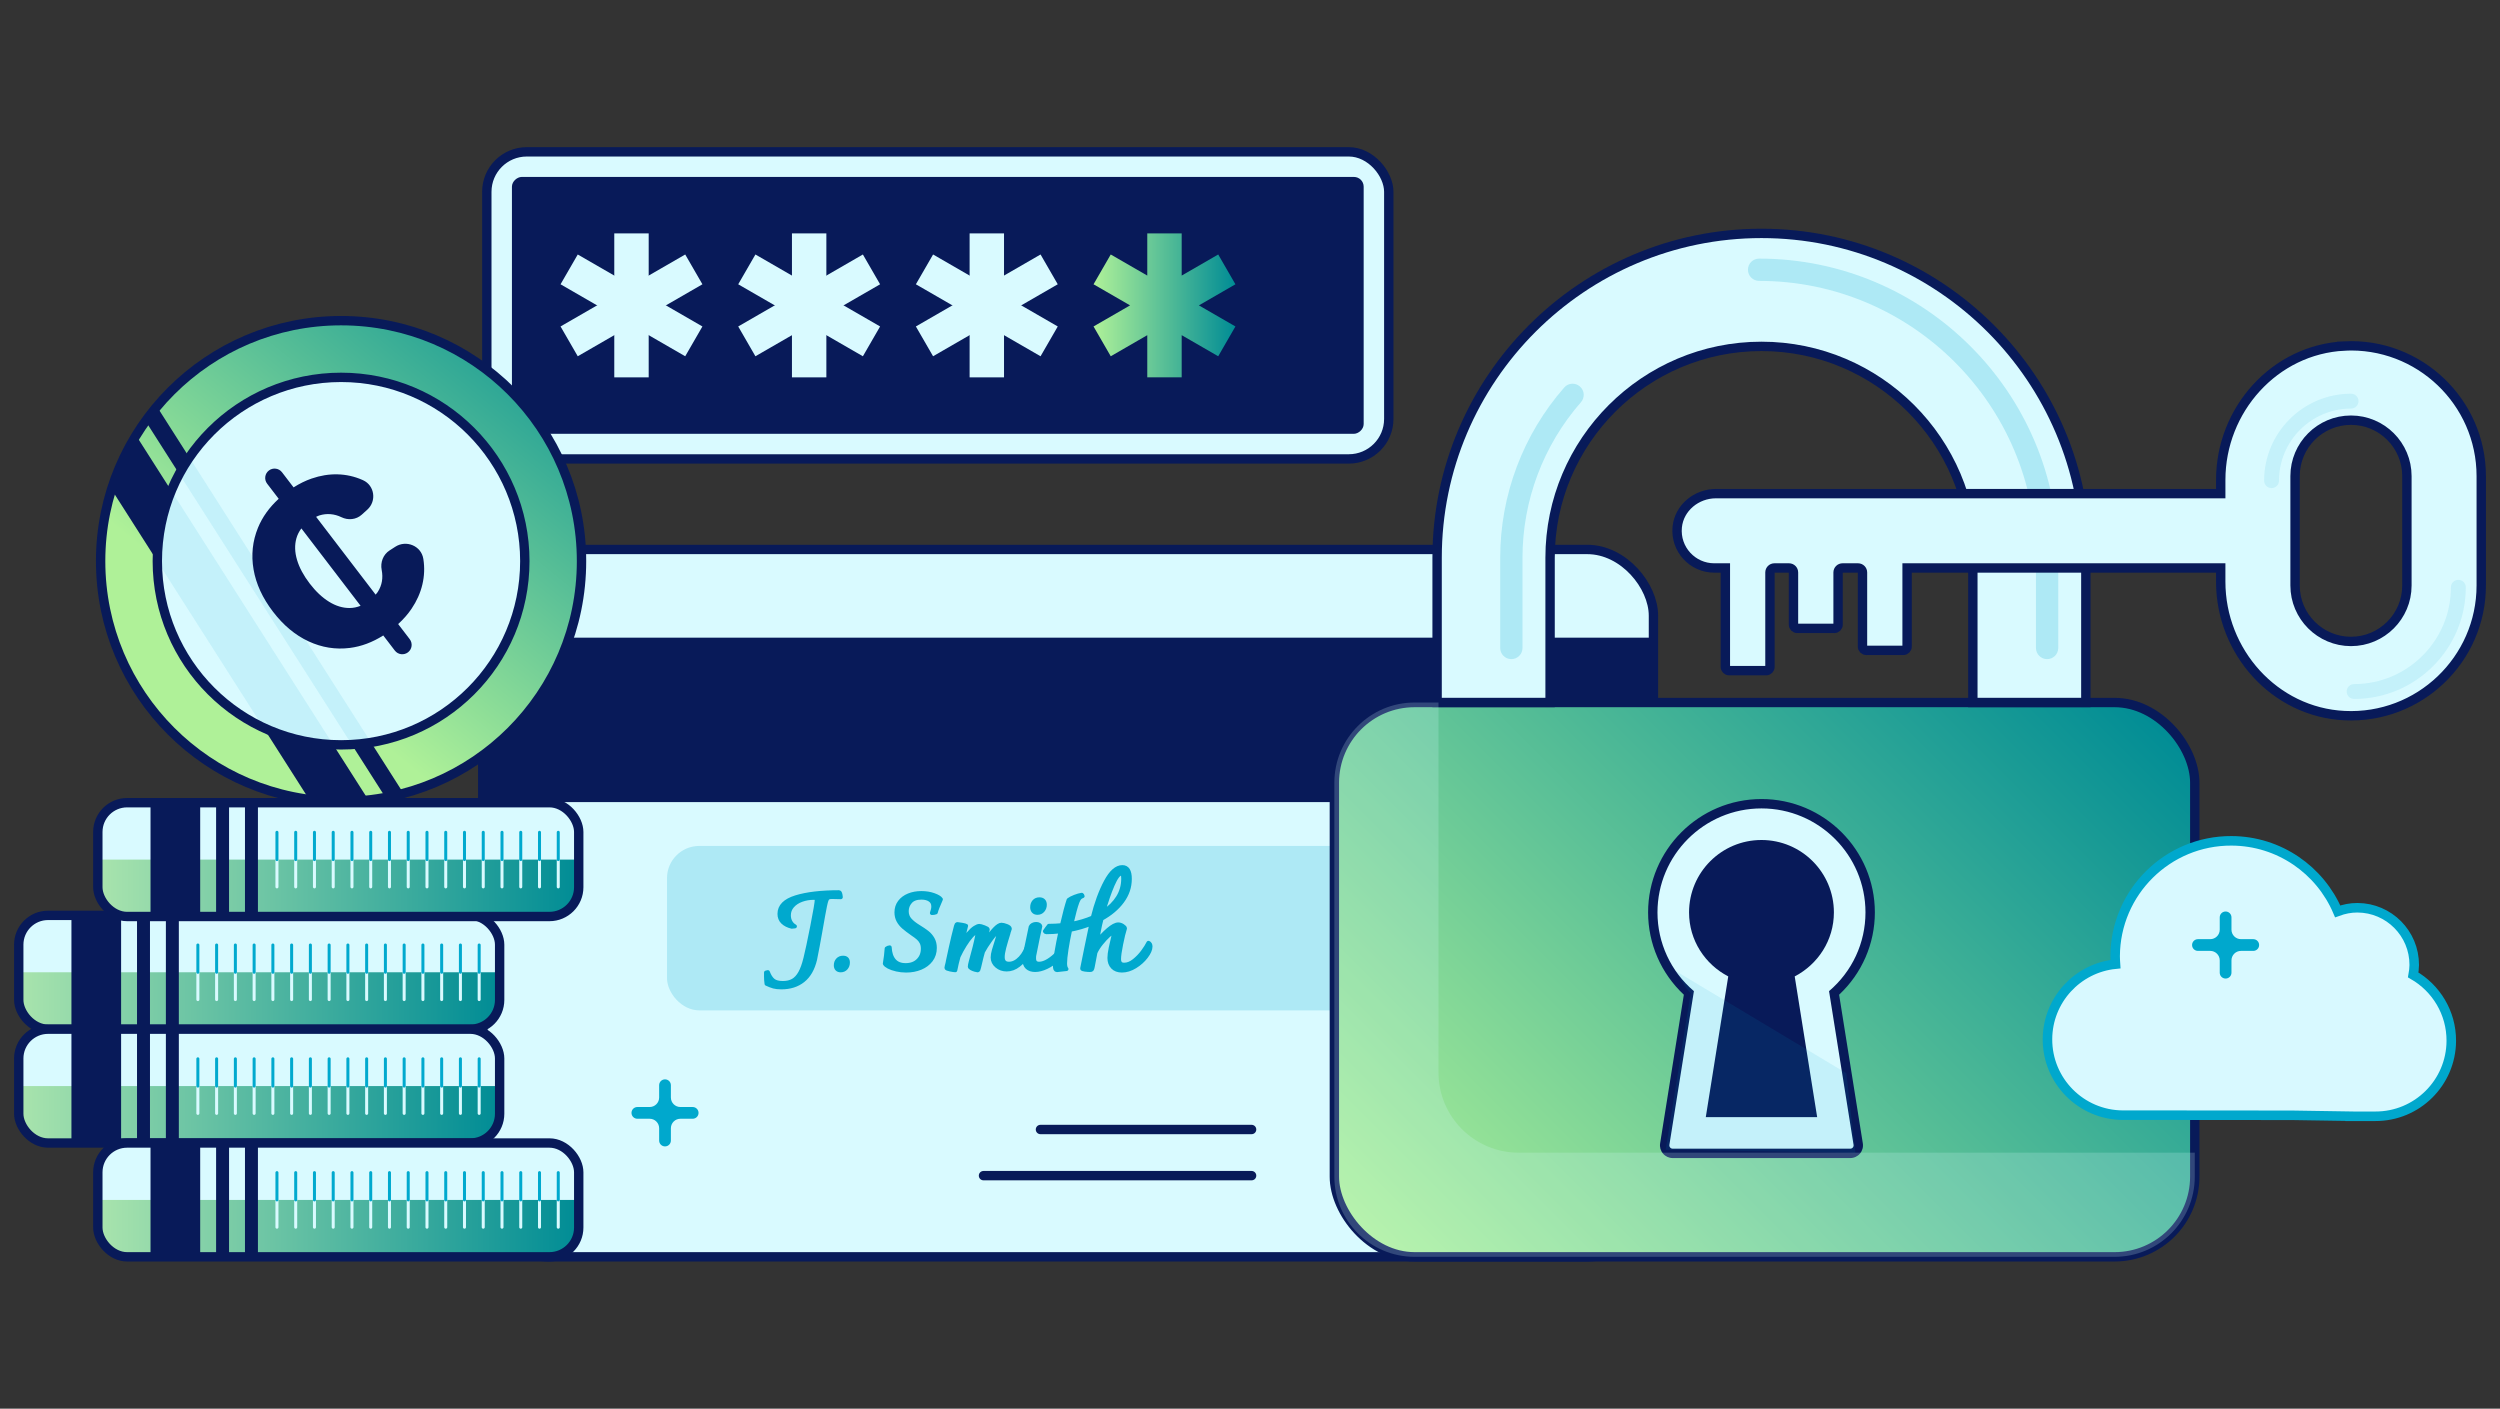 <?xml version="1.0" encoding="UTF-8"?>
<svg xmlns="http://www.w3.org/2000/svg" xmlns:xlink="http://www.w3.org/1999/xlink" viewBox="0 0 520 293">
  <rect x="0" y="0" width="520" height="293" fill="#333333" stroke="none"/>
  <defs>
    <style>
      .cls-1, .cls-2, .cls-3, .cls-4 {
        fill: #d9faff;
      }

      .cls-5 {
        fill: url(#linear-gradient-8);
      }

      .cls-6 {
        fill: url(#linear-gradient-7);
      }

      .cls-7 {
        fill: url(#linear-gradient-5);
      }

      .cls-8 {
        fill: url(#linear-gradient-6);
      }

      .cls-9 {
        fill: url(#linear-gradient-3);
      }

      .cls-2 {
        mix-blend-mode: multiply;
      }

      .cls-10 {
        fill: #d8f9ff;
        stroke: #00a8cd;
        stroke-width: 1.982px;
      }

      .cls-10, .cls-11, .cls-12, .cls-13, .cls-3, .cls-14, .cls-15, .cls-16 {
        stroke-miterlimit: 10;
      }

      .cls-11 {
        fill: url(#linear-gradient-2);
      }

      .cls-11, .cls-12, .cls-13, .cls-3, .cls-14 {
        stroke: #081a59;
        stroke-width: 1.95px;
      }

      .cls-12 {
        fill: url(#linear-gradient-4);
      }

      .cls-17 {
        fill: url(#linear-gradient);
      }

      .cls-13, .cls-18, .cls-15, .cls-16 {
        stroke-linecap: round;
      }

      .cls-13, .cls-14, .cls-15, .cls-16 {
        fill: none;
      }

      .cls-19 {
        isolation: isolate;
      }

      .cls-18 {
        stroke-linejoin: round;
        stroke-width: .835px;
      }

      .cls-18, .cls-20, .cls-21 {
        fill: #00a9ce;
      }

      .cls-18, .cls-15 {
        stroke: #00a9ce;
      }

      .cls-22 {
        clip-path: url(#clippath-1);
      }

      .cls-23 {
        clip-path: url(#clippath-3);
      }

      .cls-24 {
        clip-path: url(#clippath-4);
      }

      .cls-25 {
        clip-path: url(#clippath-2);
      }

      .cls-26 {
        clip-path: url(#clippath-5);
      }

      .cls-27 {
        fill: #00a8cd;
        fill-rule: evenodd;
      }

      .cls-28 {
        fill: #081a59;
      }

      .cls-4, .cls-21 {
        opacity: .2;
      }

      .cls-20 {
        opacity: .1;
      }

      .cls-29 {
        fill: #c9ae41;
      }

      .cls-15, .cls-16 {
        stroke-width: .627px;
      }

      .cls-16 {
        stroke: #d9faff;
      }

      .cls-30 {
        clip-path: url(#clippath);
      }
    </style>
    <linearGradient id="linear-gradient" x1="227.456" y1="63.518" x2="256.968" y2="63.518" gradientUnits="userSpaceOnUse">
      <stop offset="0" stop-color="#aff198"/>
      <stop offset="1" stop-color="#008c95"/>
    </linearGradient>
    <linearGradient id="linear-gradient-2" x1="298.352" y1="272.45" x2="435.708" y2="135.093" xlink:href="#linear-gradient"/>
    <linearGradient id="linear-gradient-3" x1="55.7" y1="135.39" x2="118.942" y2="57.889" xlink:href="#linear-gradient"/>
    <linearGradient id="linear-gradient-4" x1="55.7" y1="135.39" x2="118.942" y2="57.889" xlink:href="#linear-gradient"/>
    <clipPath id="clippath">
      <circle class="cls-12" cx="70.943" cy="116.711" r="50.013"/>
    </clipPath>
    <clipPath id="clippath-1">
      <circle class="cls-3" cx="70.943" cy="116.711" r="38.22"/>
    </clipPath>
    <clipPath id="clippath-2">
      <rect class="cls-3" x="3.899" y="190.398" width="100.026" height="23.674" rx="6.091" ry="6.091"/>
    </clipPath>
    <linearGradient id="linear-gradient-5" x1="3.899" y1="208.153" x2="103.926" y2="208.153" gradientUnits="userSpaceOnUse">
      <stop offset="0" stop-color="#a9e4ad"/>
      <stop offset="1" stop-color="#008c95"/>
    </linearGradient>
    <clipPath id="clippath-3">
      <rect class="cls-3" x="3.899" y="214.071" width="100.026" height="23.674" rx="6.091" ry="6.091"/>
    </clipPath>
    <linearGradient id="linear-gradient-6" y1="231.826" y2="231.826" xlink:href="#linear-gradient-5"/>
    <clipPath id="clippath-4">
      <rect class="cls-3" x="20.349" y="237.745" width="100.026" height="23.674" rx="6.091" ry="6.091"/>
    </clipPath>
    <linearGradient id="linear-gradient-7" x1="20.349" y1="255.5" x2="120.375" y2="255.5" xlink:href="#linear-gradient-5"/>
    <clipPath id="clippath-5">
      <rect class="cls-3" x="20.349" y="166.959" width="100.026" height="23.674" rx="6.091" ry="6.091"/>
    </clipPath>
    <linearGradient id="linear-gradient-8" x1="20.349" y1="184.714" x2="120.375" y2="184.714" xlink:href="#linear-gradient-5"/>
  </defs>
  <g class="cls-19">
    <g id="Layer_1" data-name="Layer 1">
      <g>
        <rect class="cls-3" x="101.258" y="31.582" width="187.609" height="63.875" rx="8.314" ry="8.314"/>
        <rect class="cls-28" x="168.347" y="-25.063" width="53.431" height="177.161" rx="2.028" ry="2.028" transform="translate(258.58 -131.545) rotate(90)"/>
        <rect class="cls-1" x="127.77" y="48.546" width="7.157" height="29.945"/>
        <rect class="cls-1" x="127.77" y="48.547" width="7.157" height="29.942" transform="translate(10.665 145.509) rotate(-59.999)"/>
        <rect class="cls-1" x="116.378" y="59.939" width="29.942" height="7.157" transform="translate(-14.162 74.179) rotate(-29.998)"/>
        <rect class="cls-1" x="164.726" y="48.546" width="7.157" height="29.945"/>
        <rect class="cls-1" x="164.726" y="48.546" width="7.157" height="29.944" transform="translate(29.146 177.518) rotate(-60.001)"/>
        <rect class="cls-1" x="153.332" y="59.939" width="29.944" height="7.157" transform="translate(-9.212 92.656) rotate(-29.998)"/>
        <rect class="cls-1" x="201.679" y="48.546" width="7.157" height="29.945"/>
        <rect class="cls-1" x="201.679" y="48.546" width="7.157" height="29.944" transform="translate(47.624 209.521) rotate(-60.001)"/>
        <rect class="cls-1" x="190.286" y="59.939" width="29.944" height="7.157" transform="translate(-4.262 111.13) rotate(-29.998)"/>
        <polygon class="cls-17" points="256.968 59.132 253.389 52.933 245.791 57.32 245.791 48.546 238.633 48.546 238.633 57.32 231.035 52.933 227.456 59.132 235.054 63.518 227.456 67.904 231.035 74.103 238.633 69.716 238.633 78.49 245.791 78.49 245.791 69.716 253.389 74.103 256.968 67.904 249.37 63.518 256.968 59.132"/>
        <rect class="cls-3" x="100.421" y="114.288" width="243.497" height="147.13" rx="13.771" ry="13.771"/>
        <rect class="cls-28" x="99.543" y="132.634" width="244.374" height="34.202"/>
        <rect class="cls-21" x="138.738" y="175.957" width="207.461" height="34.202" rx="6.705" ry="6.705"/>
        <line class="cls-13" x1="260.331" y1="244.534" x2="204.568" y2="244.534"/>
        <line class="cls-13" x1="260.331" y1="234.936" x2="216.414" y2="234.936"/>
        <rect class="cls-11" x="277.547" y="146.125" width="178.966" height="115.294" rx="16.685" ry="16.685"/>
        <path class="cls-1" d="M347.917,238.235l5.163-32.358c-4.788-3.927-7.632-9.782-7.632-16.092,0-11.545,9.394-20.939,20.939-20.939s20.939,9.394,20.939,20.939c0,6.31-2.844,12.165-7.633,16.092l5.162,32.358h-36.938Z"/>
        <g>
          <path class="cls-1" d="M347.917,239.903c-.493,0-.957-.215-1.273-.59-.316-.368-.455-.862-.374-1.349l5.015-31.429c-4.777-4.269-7.505-10.342-7.505-16.752,0-12.466,10.142-22.607,22.608-22.607s22.606,10.142,22.606,22.607c0,6.41-2.728,12.483-7.505,16.752l5.015,31.436c.077.484-.061.977-.382,1.349-.31.368-.774.583-1.268.583h-36.938Z"/>
          <path class="cls-28" d="M366.388,168.151c11.928,0,21.632,9.705,21.632,21.632,0,6.326-2.756,12.27-7.578,16.373l5.099,31.969c.033.201-.025.406-.158.559-.132.156-.326.244-.528.244h-36.937c-.203,0-.396-.089-.529-.244-.132-.154-.19-.36-.157-.561l5.101-31.967c-4.822-4.103-7.578-10.047-7.578-16.373,0-11.928,9.705-21.632,21.634-21.632M366.388,166.201c-13.004,0-23.584,10.579-23.584,23.582,0,6.509,2.696,12.685,7.435,17.117l-4.933,30.915c-.124.765.095,1.546.603,2.138.498.586,1.232.925,2.009.925h36.937c.778,0,1.513-.34,2.016-.933.5-.582.72-1.362.595-2.132l-4.93-30.913c4.739-4.432,7.435-10.609,7.435-17.118,0-13.003-10.579-23.582-23.582-23.582h0Z"/>
        </g>
        <path class="cls-28" d="M381.45,189.784c0-8.319-6.744-15.064-15.064-15.064s-15.063,6.744-15.063,15.064c0,5.813,3.329,10.799,8.151,13.31l-4.67,29.265h23.165l-4.67-29.265c4.822-2.512,8.151-7.497,8.151-13.31Z"/>
        <path class="cls-3" d="M433.854,146.124h-23.501v-30.11c0-24.244-19.724-43.968-43.968-43.968s-43.968,19.724-43.968,43.968v30.11h-23.5v-30.11c0-37.202,30.267-67.468,67.468-67.468s67.468,30.267,67.468,67.468v30.11Z"/>
        <path class="cls-21" d="M425.799,137.097c-1.28,0-2.317-1.037-2.317-2.317v-18.767c0-31.755-25.835-57.588-57.59-57.588-1.28,0-2.317-1.037-2.317-2.317s1.037-2.317,2.317-2.317c34.311,0,62.224,27.913,62.224,62.222v18.767c0,1.28-1.037,2.317-2.317,2.317Z"/>
        <path class="cls-21" d="M314.361,137.097c-1.28,0-2.317-1.037-2.317-2.317v-18.767c0-13.019,4.727-25.594,13.31-35.408.84-.963,2.304-1.066,3.269-.217.963.842,1.06,2.306.217,3.269-7.843,8.968-12.163,20.459-12.163,32.356v18.767c0,1.28-1.037,2.317-2.317,2.317Z"/>
        <path class="cls-20" d="M351.662,206.558l-5.2,32.581,39.455.649-1.891-16.566-35.481-21.252c.963,1.249,1.878,3.572,3.117,4.588Z"/>
        <path class="cls-4" d="M315.892,239.758c-9.215,0-16.685-7.47-16.685-16.685v-76.949s-4.976,0-4.976,0c-9.215,0-16.685,7.47-16.685,16.685v81.924c0,9.215,7.47,16.685,16.685,16.685h145.596c9.215,0,16.685-7.47,16.685-16.685v-4.976s-140.621,0-140.621,0Z"/>
        <path class="cls-2" d="M356.43,116.793c-8.298-.115-6.258-8.469-3.039-10.889,3.219-2.42,13.649-.692,25.636-1.095,11.986-.403,84.297-1.153,84.297-1.153,0,0-1.729-7.167,2.709-14.85,4.437-7.682,13.254-15.981,21.206-14.194,7.953,1.786,9.779,9.972,4.42,11.586-5.359,1.613-15.66-1.225-16.352,16.352-.691,17.576.81,27.787,6.631,31.187,5.82,3.4,15.098-.058,17.23-2.881,2.132-2.824,2.766-8.932,3.976-13.312,1.21-4.38,12.191-7.141,11.729,2.77-.461,9.912-6.968,21.878-16.8,25.127-16.509,5.456-23.455-8.304-27.315-13.837-3.861-5.532-7.735-14.778-7.735-14.778l-104.285-.525-2.308.491Z"/>
        <path class="cls-29" d="M474.987,103.554s-.692-9.18,4.782-13.632c5.474-4.452,12.918-3.64,12.918-3.64l-.856-7.565s-9.635-1.427-17.843,6.281c-8.208,7.708-5.781,18.985-5.781,18.985l6.78-.428Z"/>
        <path class="cls-3" d="M487.64,71.968c-14.554.719-25.728,13.276-25.728,27.848v2.86s-105.011,0-105.011,0c-4.035,0-7.646,2.942-8.038,6.959-.45,4.609,3.176,8.504,7.694,8.504h2.318v20.585c0,.427.346.773.773.773h7.731c.427,0,.773-.346.773-.773v-19.654c0-.514.417-.931.931-.931h3.03c.514,0,.931.417.931.931v10.863c0,.427.346.773.773.773h7.732c.427,0,.773-.346.773-.773v-10.863c0-.514.417-.931.931-.931h3.215c.514,0,.931.417.931.931v15.431c0,.427.346.773.773.773h7.732c.427,0,.773-.346.773-.773v-16.362h65.235v2.862c0,14.572,11.174,27.129,25.728,27.848,15.557.769,28.461-11.668,28.461-27.06v-22.761c0-15.392-12.903-27.828-28.461-27.06ZM477.375,121.789v-22.761c0-6.413,5.219-11.63,11.632-11.63s11.63,5.217,11.63,11.63v22.761c0,6.413-5.217,11.63-11.63,11.63s-11.632-5.217-11.632-11.63Z"/>
        <path class="cls-20" d="M509.792,122.153c0-.855.692-1.546,1.546-1.546s1.546.692,1.546,1.546c0,12.808-10.421,23.228-23.229,23.228-.855,0-1.546-.692-1.546-1.546s.692-1.546,1.546-1.546c11.103,0,20.137-9.033,20.137-20.135Z"/>
        <path class="cls-20" d="M489.025,81.891c.855,0,1.546.692,1.546,1.546s-.691,1.546-1.546,1.546c-8.268,0-14.993,6.726-14.993,14.993,0,.855-.692,1.546-1.547,1.546s-1.546-.692-1.546-1.546c0-9.973,8.114-18.086,18.086-18.086Z"/>
        <g>
          <circle class="cls-9" cx="70.943" cy="116.711" r="50.013"/>
          <g class="cls-30">
            <rect class="cls-28" x="43.113" y="81.512" width="10.331" height="100.026" transform="translate(-63.133 46.572) rotate(-32.517)"/>
            <rect class="cls-28" x="55.114" y="76.003" width="3.611" height="100.026" transform="translate(-58.817 50.353) rotate(-32.517)"/>
          </g>
          <circle class="cls-14" cx="70.943" cy="116.711" r="50.013"/>
        </g>
        <g>
          <circle class="cls-1" cx="70.943" cy="116.711" r="38.22"/>
          <g class="cls-22">
            <rect class="cls-20" x="43.113" y="81.512" width="10.331" height="100.026" transform="translate(-63.133 46.572) rotate(-32.517)"/>
            <rect class="cls-20" x="55.114" y="76.003" width="3.611" height="100.026" transform="translate(-58.817 50.353) rotate(-32.517)"/>
          </g>
          <circle class="cls-14" cx="70.943" cy="116.711" r="38.22"/>
        </g>
        <path class="cls-28" d="M79.396,118.576c.157.819.17,1.607.039,2.365-.131.757-.412,1.476-.845,2.156-.129.203-.301.391-.458.585l-12.383-16.184c.228-.101.454-.217.684-.289.769-.239,1.541-.327,2.315-.262.774.065,1.521.271,2.243.618.007.004.014.007.022.011,1.405.683,3.071.524,4.231-.523l1.165-1.052c1.964-1.773,1.519-5.021-.889-6.116-.063-.029-.127-.057-.191-.085-1.63-.712-3.335-1.09-5.115-1.137-1.779-.046-3.581.245-5.405.877-1.273.44-2.521,1.059-3.746,1.835l-2.405-3.144c-.654-.855-1.878-1.018-2.733-.364h0c-.855.654-1.018,1.878-.364,2.733l2.407,3.146c-1.962,1.801-3.406,3.811-4.313,6.037-1.128,2.768-1.433,5.657-.913,8.667.518,3.01,1.865,5.936,4.04,8.779,2.162,2.826,4.628,4.883,7.398,6.17,2.769,1.288,5.633,1.745,8.594,1.371,2.381-.3,4.695-1.172,6.946-2.596l2.407,3.146c.654.855,1.878,1.018,2.733.364h0c.855-.654,1.018-1.878.364-2.733l-2.405-3.144c1.084-.993,2.017-2.049,2.779-3.178,1.088-1.611,1.84-3.292,2.255-5.046.416-1.752.486-3.511.212-5.271-.005-.035-.011-.07-.017-.104-.439-2.667-3.542-3.953-5.815-2.49l-1.192.767c-1.354.872-1.958,2.488-1.65,4.068.002.008.003.016.005.025ZM72.739,126.466c-1.438.013-2.87-.42-4.295-1.301-1.426-.881-2.766-2.142-4.022-3.784-1.282-1.675-2.162-3.315-2.639-4.922-.478-1.605-.522-3.102-.133-4.485.21-.748.563-1.433,1.036-2.064l12.316,16.096c-.733.291-1.486.453-2.263.46Z"/>
        <g>
          <rect class="cls-1" x="3.899" y="190.398" width="100.026" height="23.674" rx="6.091" ry="6.091"/>
          <g class="cls-25">
            <path class="cls-7" d="M3.899,202.234h100.026v7.53c0,2.377-1.93,4.307-4.307,4.307H8.206c-2.377,0-4.307-1.93-4.307-4.307v-7.53h0Z"/>
          </g>
          <rect class="cls-14" x="3.899" y="190.398" width="100.026" height="23.674" rx="6.091" ry="6.091"/>
        </g>
        <rect class="cls-28" x="14.86" y="190.398" width="10.331" height="23.674"/>
        <rect class="cls-28" x="28.5" y="190.398" width="2.694" height="23.674"/>
        <rect class="cls-28" x="34.504" y="190.398" width="2.694" height="23.674"/>
        <line class="cls-16" x1="41.156" y1="202.234" x2="41.156" y2="207.911"/>
        <line class="cls-16" x1="45.056" y1="202.234" x2="45.056" y2="207.911"/>
        <line class="cls-16" x1="48.957" y1="202.234" x2="48.957" y2="207.911"/>
        <line class="cls-16" x1="52.858" y1="202.234" x2="52.858" y2="207.911"/>
        <line class="cls-16" x1="56.759" y1="202.234" x2="56.759" y2="207.911"/>
        <line class="cls-16" x1="60.66" y1="202.234" x2="60.66" y2="207.911"/>
        <line class="cls-16" x1="64.56" y1="202.234" x2="64.56" y2="207.911"/>
        <line class="cls-16" x1="68.461" y1="202.234" x2="68.461" y2="207.911"/>
        <line class="cls-16" x1="72.362" y1="202.234" x2="72.362" y2="207.911"/>
        <line class="cls-16" x1="76.263" y1="202.234" x2="76.263" y2="207.911"/>
        <line class="cls-16" x1="80.164" y1="202.234" x2="80.164" y2="207.911"/>
        <line class="cls-16" x1="84.064" y1="202.234" x2="84.064" y2="207.911"/>
        <line class="cls-16" x1="87.965" y1="202.234" x2="87.965" y2="207.911"/>
        <line class="cls-16" x1="91.866" y1="202.234" x2="91.866" y2="207.911"/>
        <line class="cls-16" x1="95.767" y1="202.234" x2="95.767" y2="207.911"/>
        <line class="cls-16" x1="99.668" y1="202.234" x2="99.668" y2="207.911"/>
        <line class="cls-15" x1="41.156" y1="196.558" x2="41.156" y2="202.234"/>
        <line class="cls-15" x1="45.056" y1="196.558" x2="45.056" y2="202.234"/>
        <line class="cls-15" x1="48.957" y1="196.558" x2="48.957" y2="202.234"/>
        <line class="cls-15" x1="52.858" y1="196.558" x2="52.858" y2="202.234"/>
        <line class="cls-15" x1="56.759" y1="196.558" x2="56.759" y2="202.234"/>
        <line class="cls-15" x1="60.66" y1="196.558" x2="60.66" y2="202.234"/>
        <line class="cls-15" x1="64.56" y1="196.558" x2="64.56" y2="202.234"/>
        <line class="cls-15" x1="68.461" y1="196.558" x2="68.461" y2="202.234"/>
        <line class="cls-15" x1="72.362" y1="196.558" x2="72.362" y2="202.234"/>
        <line class="cls-15" x1="76.263" y1="196.558" x2="76.263" y2="202.234"/>
        <line class="cls-15" x1="80.164" y1="196.558" x2="80.164" y2="202.234"/>
        <line class="cls-15" x1="84.064" y1="196.558" x2="84.064" y2="202.234"/>
        <line class="cls-15" x1="87.965" y1="196.558" x2="87.965" y2="202.234"/>
        <line class="cls-15" x1="91.866" y1="196.558" x2="91.866" y2="202.234"/>
        <line class="cls-15" x1="95.767" y1="196.558" x2="95.767" y2="202.234"/>
        <line class="cls-15" x1="99.668" y1="196.558" x2="99.668" y2="202.234"/>
        <g>
          <rect class="cls-1" x="3.899" y="214.071" width="100.026" height="23.674" rx="6.091" ry="6.091"/>
          <g class="cls-23">
            <path class="cls-8" d="M3.899,225.908h100.026v7.53c0,2.377-1.93,4.307-4.307,4.307H8.206c-2.377,0-4.307-1.93-4.307-4.307v-7.53h0Z"/>
          </g>
          <rect class="cls-14" x="3.899" y="214.071" width="100.026" height="23.674" rx="6.091" ry="6.091"/>
        </g>
        <rect class="cls-28" x="14.86" y="214.071" width="10.331" height="23.674"/>
        <rect class="cls-28" x="28.5" y="214.071" width="2.694" height="23.674"/>
        <rect class="cls-28" x="34.504" y="214.071" width="2.694" height="23.674"/>
        <line class="cls-16" x1="41.156" y1="225.908" x2="41.156" y2="231.584"/>
        <line class="cls-16" x1="45.056" y1="225.908" x2="45.056" y2="231.584"/>
        <line class="cls-16" x1="48.957" y1="225.908" x2="48.957" y2="231.584"/>
        <line class="cls-16" x1="52.858" y1="225.908" x2="52.858" y2="231.584"/>
        <line class="cls-16" x1="56.759" y1="225.908" x2="56.759" y2="231.584"/>
        <line class="cls-16" x1="60.66" y1="225.908" x2="60.66" y2="231.584"/>
        <line class="cls-16" x1="64.56" y1="225.908" x2="64.56" y2="231.584"/>
        <line class="cls-16" x1="68.461" y1="225.908" x2="68.461" y2="231.584"/>
        <line class="cls-16" x1="72.362" y1="225.908" x2="72.362" y2="231.584"/>
        <line class="cls-16" x1="76.263" y1="225.908" x2="76.263" y2="231.584"/>
        <line class="cls-16" x1="80.164" y1="225.908" x2="80.164" y2="231.584"/>
        <line class="cls-16" x1="84.064" y1="225.908" x2="84.064" y2="231.584"/>
        <line class="cls-16" x1="87.965" y1="225.908" x2="87.965" y2="231.584"/>
        <line class="cls-16" x1="91.866" y1="225.908" x2="91.866" y2="231.584"/>
        <line class="cls-16" x1="95.767" y1="225.908" x2="95.767" y2="231.584"/>
        <line class="cls-16" x1="99.668" y1="225.908" x2="99.668" y2="231.584"/>
        <line class="cls-15" x1="41.156" y1="220.232" x2="41.156" y2="225.908"/>
        <line class="cls-15" x1="45.056" y1="220.232" x2="45.056" y2="225.908"/>
        <line class="cls-15" x1="48.957" y1="220.232" x2="48.957" y2="225.908"/>
        <line class="cls-15" x1="52.858" y1="220.232" x2="52.858" y2="225.908"/>
        <line class="cls-15" x1="56.759" y1="220.232" x2="56.759" y2="225.908"/>
        <line class="cls-15" x1="60.66" y1="220.232" x2="60.66" y2="225.908"/>
        <line class="cls-15" x1="64.56" y1="220.232" x2="64.56" y2="225.908"/>
        <line class="cls-15" x1="68.461" y1="220.232" x2="68.461" y2="225.908"/>
        <line class="cls-15" x1="72.362" y1="220.232" x2="72.362" y2="225.908"/>
        <line class="cls-15" x1="76.263" y1="220.232" x2="76.263" y2="225.908"/>
        <line class="cls-15" x1="80.164" y1="220.232" x2="80.164" y2="225.908"/>
        <line class="cls-15" x1="84.064" y1="220.232" x2="84.064" y2="225.908"/>
        <line class="cls-15" x1="87.965" y1="220.232" x2="87.965" y2="225.908"/>
        <line class="cls-15" x1="91.866" y1="220.232" x2="91.866" y2="225.908"/>
        <line class="cls-15" x1="95.767" y1="220.232" x2="95.767" y2="225.908"/>
        <line class="cls-15" x1="99.668" y1="220.232" x2="99.668" y2="225.908"/>
        <g>
          <rect class="cls-1" x="20.349" y="237.745" width="100.026" height="23.674" rx="6.091" ry="6.091"/>
          <g class="cls-24">
            <path class="cls-6" d="M20.349,249.582h100.026v7.53c0,2.377-1.93,4.307-4.307,4.307H24.656c-2.377,0-4.307-1.93-4.307-4.307v-7.53h0Z"/>
          </g>
          <rect class="cls-14" x="20.349" y="237.745" width="100.026" height="23.674" rx="6.091" ry="6.091"/>
        </g>
        <rect class="cls-28" x="31.309" y="237.745" width="10.331" height="23.674"/>
        <rect class="cls-28" x="44.95" y="237.745" width="2.694" height="23.674"/>
        <rect class="cls-28" x="50.954" y="237.745" width="2.694" height="23.674"/>
        <line class="cls-16" x1="57.605" y1="249.582" x2="57.605" y2="255.258"/>
        <line class="cls-16" x1="61.506" y1="249.582" x2="61.506" y2="255.258"/>
        <line class="cls-16" x1="65.407" y1="249.582" x2="65.407" y2="255.258"/>
        <line class="cls-16" x1="69.308" y1="249.582" x2="69.308" y2="255.258"/>
        <line class="cls-16" x1="73.209" y1="249.582" x2="73.209" y2="255.258"/>
        <line class="cls-16" x1="77.109" y1="249.582" x2="77.109" y2="255.258"/>
        <line class="cls-16" x1="81.01" y1="249.582" x2="81.01" y2="255.258"/>
        <line class="cls-16" x1="84.911" y1="249.582" x2="84.911" y2="255.258"/>
        <line class="cls-16" x1="88.812" y1="249.582" x2="88.812" y2="255.258"/>
        <line class="cls-16" x1="92.713" y1="249.582" x2="92.713" y2="255.258"/>
        <line class="cls-16" x1="96.613" y1="249.582" x2="96.613" y2="255.258"/>
        <line class="cls-16" x1="100.514" y1="249.582" x2="100.514" y2="255.258"/>
        <line class="cls-16" x1="104.415" y1="249.582" x2="104.415" y2="255.258"/>
        <line class="cls-16" x1="108.316" y1="249.582" x2="108.316" y2="255.258"/>
        <line class="cls-16" x1="112.217" y1="249.582" x2="112.217" y2="255.258"/>
        <line class="cls-16" x1="116.118" y1="249.582" x2="116.118" y2="255.258"/>
        <line class="cls-15" x1="57.605" y1="243.905" x2="57.605" y2="249.582"/>
        <line class="cls-15" x1="61.506" y1="243.905" x2="61.506" y2="249.582"/>
        <line class="cls-15" x1="65.407" y1="243.905" x2="65.407" y2="249.582"/>
        <line class="cls-15" x1="69.308" y1="243.905" x2="69.308" y2="249.582"/>
        <line class="cls-15" x1="73.209" y1="243.905" x2="73.209" y2="249.582"/>
        <line class="cls-15" x1="77.109" y1="243.905" x2="77.109" y2="249.582"/>
        <line class="cls-15" x1="81.01" y1="243.905" x2="81.01" y2="249.582"/>
        <line class="cls-15" x1="84.911" y1="243.905" x2="84.911" y2="249.582"/>
        <line class="cls-15" x1="88.812" y1="243.905" x2="88.812" y2="249.582"/>
        <line class="cls-15" x1="92.713" y1="243.905" x2="92.713" y2="249.582"/>
        <line class="cls-15" x1="96.613" y1="243.905" x2="96.613" y2="249.582"/>
        <line class="cls-15" x1="100.514" y1="243.905" x2="100.514" y2="249.582"/>
        <line class="cls-15" x1="104.415" y1="243.905" x2="104.415" y2="249.582"/>
        <line class="cls-15" x1="108.316" y1="243.905" x2="108.316" y2="249.582"/>
        <line class="cls-15" x1="112.217" y1="243.905" x2="112.217" y2="249.582"/>
        <line class="cls-15" x1="116.118" y1="243.905" x2="116.118" y2="249.582"/>
        <g>
          <rect class="cls-1" x="20.349" y="166.959" width="100.026" height="23.674" rx="6.091" ry="6.091"/>
          <g class="cls-26">
            <path class="cls-5" d="M20.349,178.796h100.026v7.53c0,2.377-1.93,4.307-4.307,4.307H24.656c-2.377,0-4.307-1.93-4.307-4.307v-7.53h0Z"/>
          </g>
          <rect class="cls-14" x="20.349" y="166.959" width="100.026" height="23.674" rx="6.091" ry="6.091"/>
        </g>
        <rect class="cls-28" x="31.309" y="166.959" width="10.331" height="23.674"/>
        <rect class="cls-28" x="44.95" y="166.959" width="2.694" height="23.674"/>
        <rect class="cls-28" x="50.954" y="166.959" width="2.694" height="23.674"/>
        <line class="cls-16" x1="57.605" y1="178.796" x2="57.605" y2="184.472"/>
        <line class="cls-16" x1="61.506" y1="178.796" x2="61.506" y2="184.472"/>
        <line class="cls-16" x1="65.407" y1="178.796" x2="65.407" y2="184.472"/>
        <line class="cls-16" x1="69.308" y1="178.796" x2="69.308" y2="184.472"/>
        <line class="cls-16" x1="73.209" y1="178.796" x2="73.209" y2="184.472"/>
        <line class="cls-16" x1="77.109" y1="178.796" x2="77.109" y2="184.472"/>
        <line class="cls-16" x1="81.01" y1="178.796" x2="81.01" y2="184.472"/>
        <line class="cls-16" x1="84.911" y1="178.796" x2="84.911" y2="184.472"/>
        <line class="cls-16" x1="88.812" y1="178.796" x2="88.812" y2="184.472"/>
        <line class="cls-16" x1="92.713" y1="178.796" x2="92.713" y2="184.472"/>
        <line class="cls-16" x1="96.613" y1="178.796" x2="96.613" y2="184.472"/>
        <line class="cls-16" x1="100.514" y1="178.796" x2="100.514" y2="184.472"/>
        <line class="cls-16" x1="104.415" y1="178.796" x2="104.415" y2="184.472"/>
        <line class="cls-16" x1="108.316" y1="178.796" x2="108.316" y2="184.472"/>
        <line class="cls-16" x1="112.217" y1="178.796" x2="112.217" y2="184.472"/>
        <line class="cls-16" x1="116.118" y1="178.796" x2="116.118" y2="184.472"/>
        <line class="cls-15" x1="57.605" y1="173.119" x2="57.605" y2="178.796"/>
        <line class="cls-15" x1="61.506" y1="173.119" x2="61.506" y2="178.796"/>
        <line class="cls-15" x1="65.407" y1="173.119" x2="65.407" y2="178.796"/>
        <line class="cls-15" x1="69.308" y1="173.119" x2="69.308" y2="178.796"/>
        <line class="cls-15" x1="73.209" y1="173.119" x2="73.209" y2="178.796"/>
        <line class="cls-15" x1="77.109" y1="173.119" x2="77.109" y2="178.796"/>
        <line class="cls-15" x1="81.01" y1="173.119" x2="81.01" y2="178.796"/>
        <line class="cls-15" x1="84.911" y1="173.119" x2="84.911" y2="178.796"/>
        <line class="cls-15" x1="88.812" y1="173.119" x2="88.812" y2="178.796"/>
        <line class="cls-15" x1="92.713" y1="173.119" x2="92.713" y2="178.796"/>
        <line class="cls-15" x1="96.613" y1="173.119" x2="96.613" y2="178.796"/>
        <line class="cls-15" x1="100.514" y1="173.119" x2="100.514" y2="178.796"/>
        <line class="cls-15" x1="104.415" y1="173.119" x2="104.415" y2="178.796"/>
        <line class="cls-15" x1="108.316" y1="173.119" x2="108.316" y2="178.796"/>
        <line class="cls-15" x1="112.217" y1="173.119" x2="112.217" y2="178.796"/>
        <line class="cls-15" x1="116.118" y1="173.119" x2="116.118" y2="178.796"/>
        <path class="cls-10" d="M489.61,232.186l-12.817-.204-27.169-.025h-8.069c-8.698-.038-15.718-7.12-15.68-15.817.035-8.134,6.233-14.799,14.15-15.597-.035-.546-.078-1.09-.076-1.646.058-13.315,10.899-24.062,24.214-24.004,9.928.043,18.422,6.085,22.08,14.674,1.286-.47,2.659-.761,4.108-.755,6.55.029,11.837,5.362,11.809,11.912-.003.705-.096,1.386-.216,2.056,4.753,2.729,7.95,7.854,7.925,13.726-.038,8.698-7.12,15.718-15.817,15.68h-6.216"/>
        <path class="cls-27" d="M459.729,197.786c1.091,0,1.976.885,1.976,1.976v2.557c0,.674.546,1.22,1.22,1.22s1.22-.546,1.22-1.22v-2.557c0-1.091.885-1.976,1.976-1.976h2.557c.674,0,1.22-.546,1.22-1.22s-.546-1.22-1.22-1.22h-2.557c-1.091,0-1.976-.885-1.976-1.976v-2.558c0-.674-.546-1.22-1.22-1.22s-1.22.546-1.22,1.22v2.558c0,1.091-.885,1.976-1.976,1.976h-2.557c-.674,0-1.22.546-1.22,1.22s.546,1.22,1.22,1.22h2.557Z"/>
        <path class="cls-27" d="M135.127,232.7c1.091,0,1.976.885,1.976,1.976v2.557c0,.674.546,1.22,1.22,1.22.674,0,1.22-.546,1.22-1.22v-2.557c0-1.091.885-1.976,1.976-1.976h2.557c.674,0,1.22-.546,1.22-1.22s-.546-1.22-1.22-1.22h-2.557c-1.091,0-1.976-.885-1.976-1.976v-2.558c0-.674-.546-1.22-1.22-1.22s-1.22.546-1.22,1.22v2.558c0,1.091-.885,1.976-1.976,1.976h-2.557c-.674,0-1.22.546-1.22,1.22,0,.674.546,1.22,1.22,1.22h2.557Z"/>
        <g>
          <path class="cls-18" d="M160.891,205.186c-.425-.119-.908-.306-1.446-.559-.075-.523-.111-1.029-.111-1.513v-.818l.38-.09c.3.792.668,1.368,1.11,1.725.44.359,1.109.538,2.005.538.836,0,1.542-.165,2.118-.492.574-.329,1.071-.867,1.49-1.614.417-.747.784-1.762,1.097-3.047.329-1.299.804-3.521,1.423-6.665.619-3.144.929-4.978.929-5.502,0-.163-.044-.272-.134-.324s-.261-.078-.515-.078c-.867,0-1.695.142-2.487.425-.792.284-1.435.703-1.927,1.255-.492.553-.74,1.21-.74,1.971,0,.509.113.963.337,1.368.223.403.53.709.918.918-.254.046-.469.069-.649.069-.792-.194-1.417-.512-1.871-.954-.456-.44-.683-1.011-.683-1.713,0-1.597,1.138-2.748,3.417-3.451,2.277-.701,5.268-1.053,8.974-1.053.179,0,.298.344.359,1.03l-1.837-.044c-.329,0-.575.044-.74.134s-.295.262-.393.517c-.096.254-.205.672-.324,1.254-.165.777-.5,2.623-1.007,5.534-.106.569-.277,1.513-.517,2.835-.238,1.322-.417,2.238-.536,2.745-.465,1.941-1.298,3.391-2.499,4.346-1.203.957-2.708,1.435-4.515,1.435-.657,0-1.198-.06-1.624-.179Z"/>
          <path class="cls-18" d="M174.121,201.557c-.179-.179-.269-.442-.269-.786,0-.447.139-.82.414-1.12.277-.298.639-.448,1.087-.448.672,0,1.007.336,1.007,1.009,0,.448-.137.828-.414,1.143-.277.313-.639.469-1.087.469-.313,0-.559-.09-.738-.267Z"/>
          <path class="cls-18" d="M186.454,201.645c-.649-.148-1.187-.336-1.612-.559-.427-.225-.691-.44-.795-.65.073-.373.153-.906.235-1.602.082-.694.13-1.205.145-1.534.165-.135.373-.217.628-.246.06,1.195.367,2.109.919,2.745.553.634,1.351.952,2.396.952,1.091,0,1.961-.321,2.611-.963.649-.642.975-1.464.975-2.465,0-.494-.086-.916-.258-1.267-.173-.35-.404-.657-.694-.918-.292-.262-.706-.572-1.244-.931-.748-.523-1.348-.981-1.804-1.377-.455-.396-.818-.844-1.086-1.345-.269-.5-.404-1.071-.404-1.713,0-.822.228-1.536.683-2.14.456-.605,1.076-1.068,1.86-1.389.784-.321,1.661-.482,2.633-.482.942,0,1.8.139,2.577.414.776.277,1.27.572,1.478.885-.597,1.345-.949,2.249-1.053,2.712-.223.09-.492.134-.807.134.194-.523.292-.978.292-1.366,0-.598-.228-1.053-.683-1.368-.456-.313-1.05-.471-1.782-.471-1.046,0-1.819.285-2.32.853-.5.567-.75,1.224-.75,1.971,0,.717.223,1.322.672,1.816.448.492,1.032.955,1.747,1.389.777.478,1.391.893,1.839,1.244.447.35.825.787,1.131,1.311.305.523.458,1.151.458,1.881,0,.972-.269,1.813-.805,2.522-.538.709-1.26,1.25-2.163,1.624-.903.373-1.901.561-2.991.561-.703,0-1.377-.075-2.028-.225Z"/>
          <path class="cls-18" d="M214.317,196.281c.104.096.157.243.157.437,0,.447-.24,1.074-.717,1.881-.478.807-1.105,1.516-1.883,2.129-.776.613-1.606.918-2.486.918-.792,0-1.475-.241-2.051-.727s-.862-1.079-.862-1.782c0-.388.085-.888.258-1.501.171-.613.391-1.322.66-2.129.24-.776.373-1.224.404-1.343,0-.046-.031-.086-.09-.124-.06-.037-.121-.055-.179-.055-.284,0-.777.489-1.478,1.467-.703.978-1.232,1.811-1.591,2.499-.15.478-.419,1.554-.807,3.226-.06.254-.109.425-.147.515-.036.09-.093.134-.168.134-.09,0-.272-.041-.548-.122-.277-.083-.523-.183-.74-.303-.217-.119-.324-.238-.324-.359,0-.194.067-.538.201-1.03.344-1.255.613-2.266.807-3.035.194-.769.404-1.707.628-2.812-.09-.121-.202-.179-.336-.179-.223,0-.549.235-.975.706-.425.469-.882,1.091-1.366,1.858-.486.771-.923,1.573-1.311,2.409-.269.972-.494,1.92-.673,2.846-.194,0-.549-.054-1.064-.158-.515-.104-.773-.215-.773-.336,0-.104.075-.432.223-.985l.113-.584c.06-.298.254-1.198.584-2.699.328-1.501.686-2.983,1.074-4.449.031-.134.069-.232.113-.29.046-.06.113-.09.202-.09.119,0,.432.049.941.145.509.098.784.168.83.213-.285,1.224-.598,2.486-.942,3.787.479-.882.96-1.606,1.446-2.175.486-.567.926-.975,1.322-1.221.396-.246.706-.37.929-.37.194,0,.535.095,1.02.28.484.188.727.333.727.437-.119.717-.305,1.568-.559,2.554,1.568-2.344,2.703-3.518,3.405-3.518.269,0,.628.086,1.076.258.448.173.672.363.672.572-.165.523-.238.769-.223.738-.404,1.286-.714,2.339-.931,3.159-.217.823-.324,1.487-.324,1.995,0,.926.434,1.389,1.299,1.389.836,0,1.628-.396,2.375-1.187.747-.792,1.299-1.839,1.658-3.138.179,0,.321.049.427.147Z"/>
          <path class="cls-18" d="M213.667,201.208c-.404-.365-.605-.952-.605-1.759,0-.194.006-.342.021-.447l.717-3.407c.298-1.522.494-2.457.584-2.8.073-.179.215-.324.425-.437.209-.113.448-.168.717-.168.238,0,.437.049.593.145.157.098.243.205.258.326-.313,1.389-.74,3.443-1.278,6.162-.015.119-.021.276-.021.469,0,.419.09.717.269.896.179.179.44.269.784.269.597,0,1.239-.213,1.927-.639.686-.425,1.325-.955,1.915-1.591.59-.634,1.05-1.265,1.377-1.893.225.09.337.24.337.448,0,.148-.031.302-.09.46-.06.157-.098.258-.113.302-.284.672-.773,1.337-1.467,1.994-.696.659-1.472,1.192-2.331,1.602-.859.411-1.655.616-2.386.616-.686,0-1.232-.183-1.635-.549ZM214.977,189.547c-.188-.209-.28-.492-.28-.851,0-.463.135-.853.403-1.165.269-.313.636-.471,1.099-.471.359,0,.634.098.83.292.194.194.29.471.29.83,0,.463-.142.859-.425,1.187-.284.329-.65.494-1.097.494-.359,0-.632-.104-.818-.315Z"/>
          <path class="cls-18" d="M239.299,196.897c0,.582-.303,1.273-.908,2.072-.605.799-1.366,1.482-2.285,2.051-.918.567-1.834.851-2.745.851-.822,0-1.459-.24-1.915-.717-.456-.478-.683-1.112-.683-1.904,0-.523.09-1.218.269-2.085.179-.866.411-1.881.694-3.047-.031-.134-.09-.202-.179-.202-.165,0-.489.222-.975.662-.486.44-.99.986-1.513,1.635-.523.65-.926,1.289-1.21,1.915l-.561,2.936c-.059.3-.119.489-.179.572-.059.082-.186.122-.38.122-.284,0-.631-.026-1.042-.078-.412-.052-.61-.13-.595-.235.121-.642.411-2.085.874-4.325.463-2.241.807-3.891,1.032-4.952,0-.029.006-.052.021-.067-1.433.582-2.911,1.016-4.435,1.299-.315,1.449-.567,2.809-.761,4.079-.196,1.27-.292,2.233-.292,2.89,0,.567.096.963.292,1.188-1.151.148-1.808.223-1.972.223-.15,0-.258-.072-.324-.213-.069-.142-.101-.368-.101-.683,0-.611.108-1.568.324-2.867.217-1.299.497-2.734.841-4.302-1.046.119-2.025.179-2.936.179-.15,0-.254-.06-.313-.179.104-.15.249-.359.437-.628.186-.269.316-.44.391-.515.911,0,1.814-.046,2.711-.135.553-2.39,1.016-4.137,1.389-5.242.3-.225.725-.445,1.278-.662.553-.215,1.038-.354,1.456-.414.046.031.086.072.124.124s.055.101.055.145c-.269.09-.481.223-.637.403-.158.179-.311.465-.46.853-.344.926-.755,2.434-1.232,4.525,1.597-.298,3.076-.738,4.435-1.322.732-2.942,1.64-5.425,2.722-7.449,1.084-2.025,2.23-3.035,3.439-3.035,1.032,0,1.547.813,1.547,2.442,0,1.687-.523,3.241-1.568,4.66-1.046,1.418-2.481,2.629-4.303,3.63-.223.851-.403,1.643-.536,2.375-.046.223-.086.447-.124.672-.037.223-.072.44-.101.649-.029.15-.055.318-.078.505-.023.186-.055.377-.101.571.688-.911,1.461-1.736,2.32-2.476.859-.738,1.557-1.109,2.095-1.109.298,0,.605.101.919.303.313.201.469.377.469.526-.24.732-.504,1.817-.795,3.26-.29,1.441-.437,2.474-.437,3.102,0,.39.082.683.246.885s.442.303.83.303c.686,0,1.374-.272,2.062-.818.686-.544,1.291-1.172,1.814-1.883.523-.709.911-1.325,1.165-1.849.284.121.425.381.425.786ZM231.423,184.068c-.68,1.576-1.325,3.448-1.938,5.614,1.315-.853,2.334-1.86,3.06-3.025.724-1.165,1.086-2.465,1.086-3.899,0-.388-.029-.66-.09-.817-.059-.158-.165-.236-.313-.236-.523,0-1.125.789-1.804,2.364Z"/>
        </g>
      </g>
    </g>
  </g>
</svg>